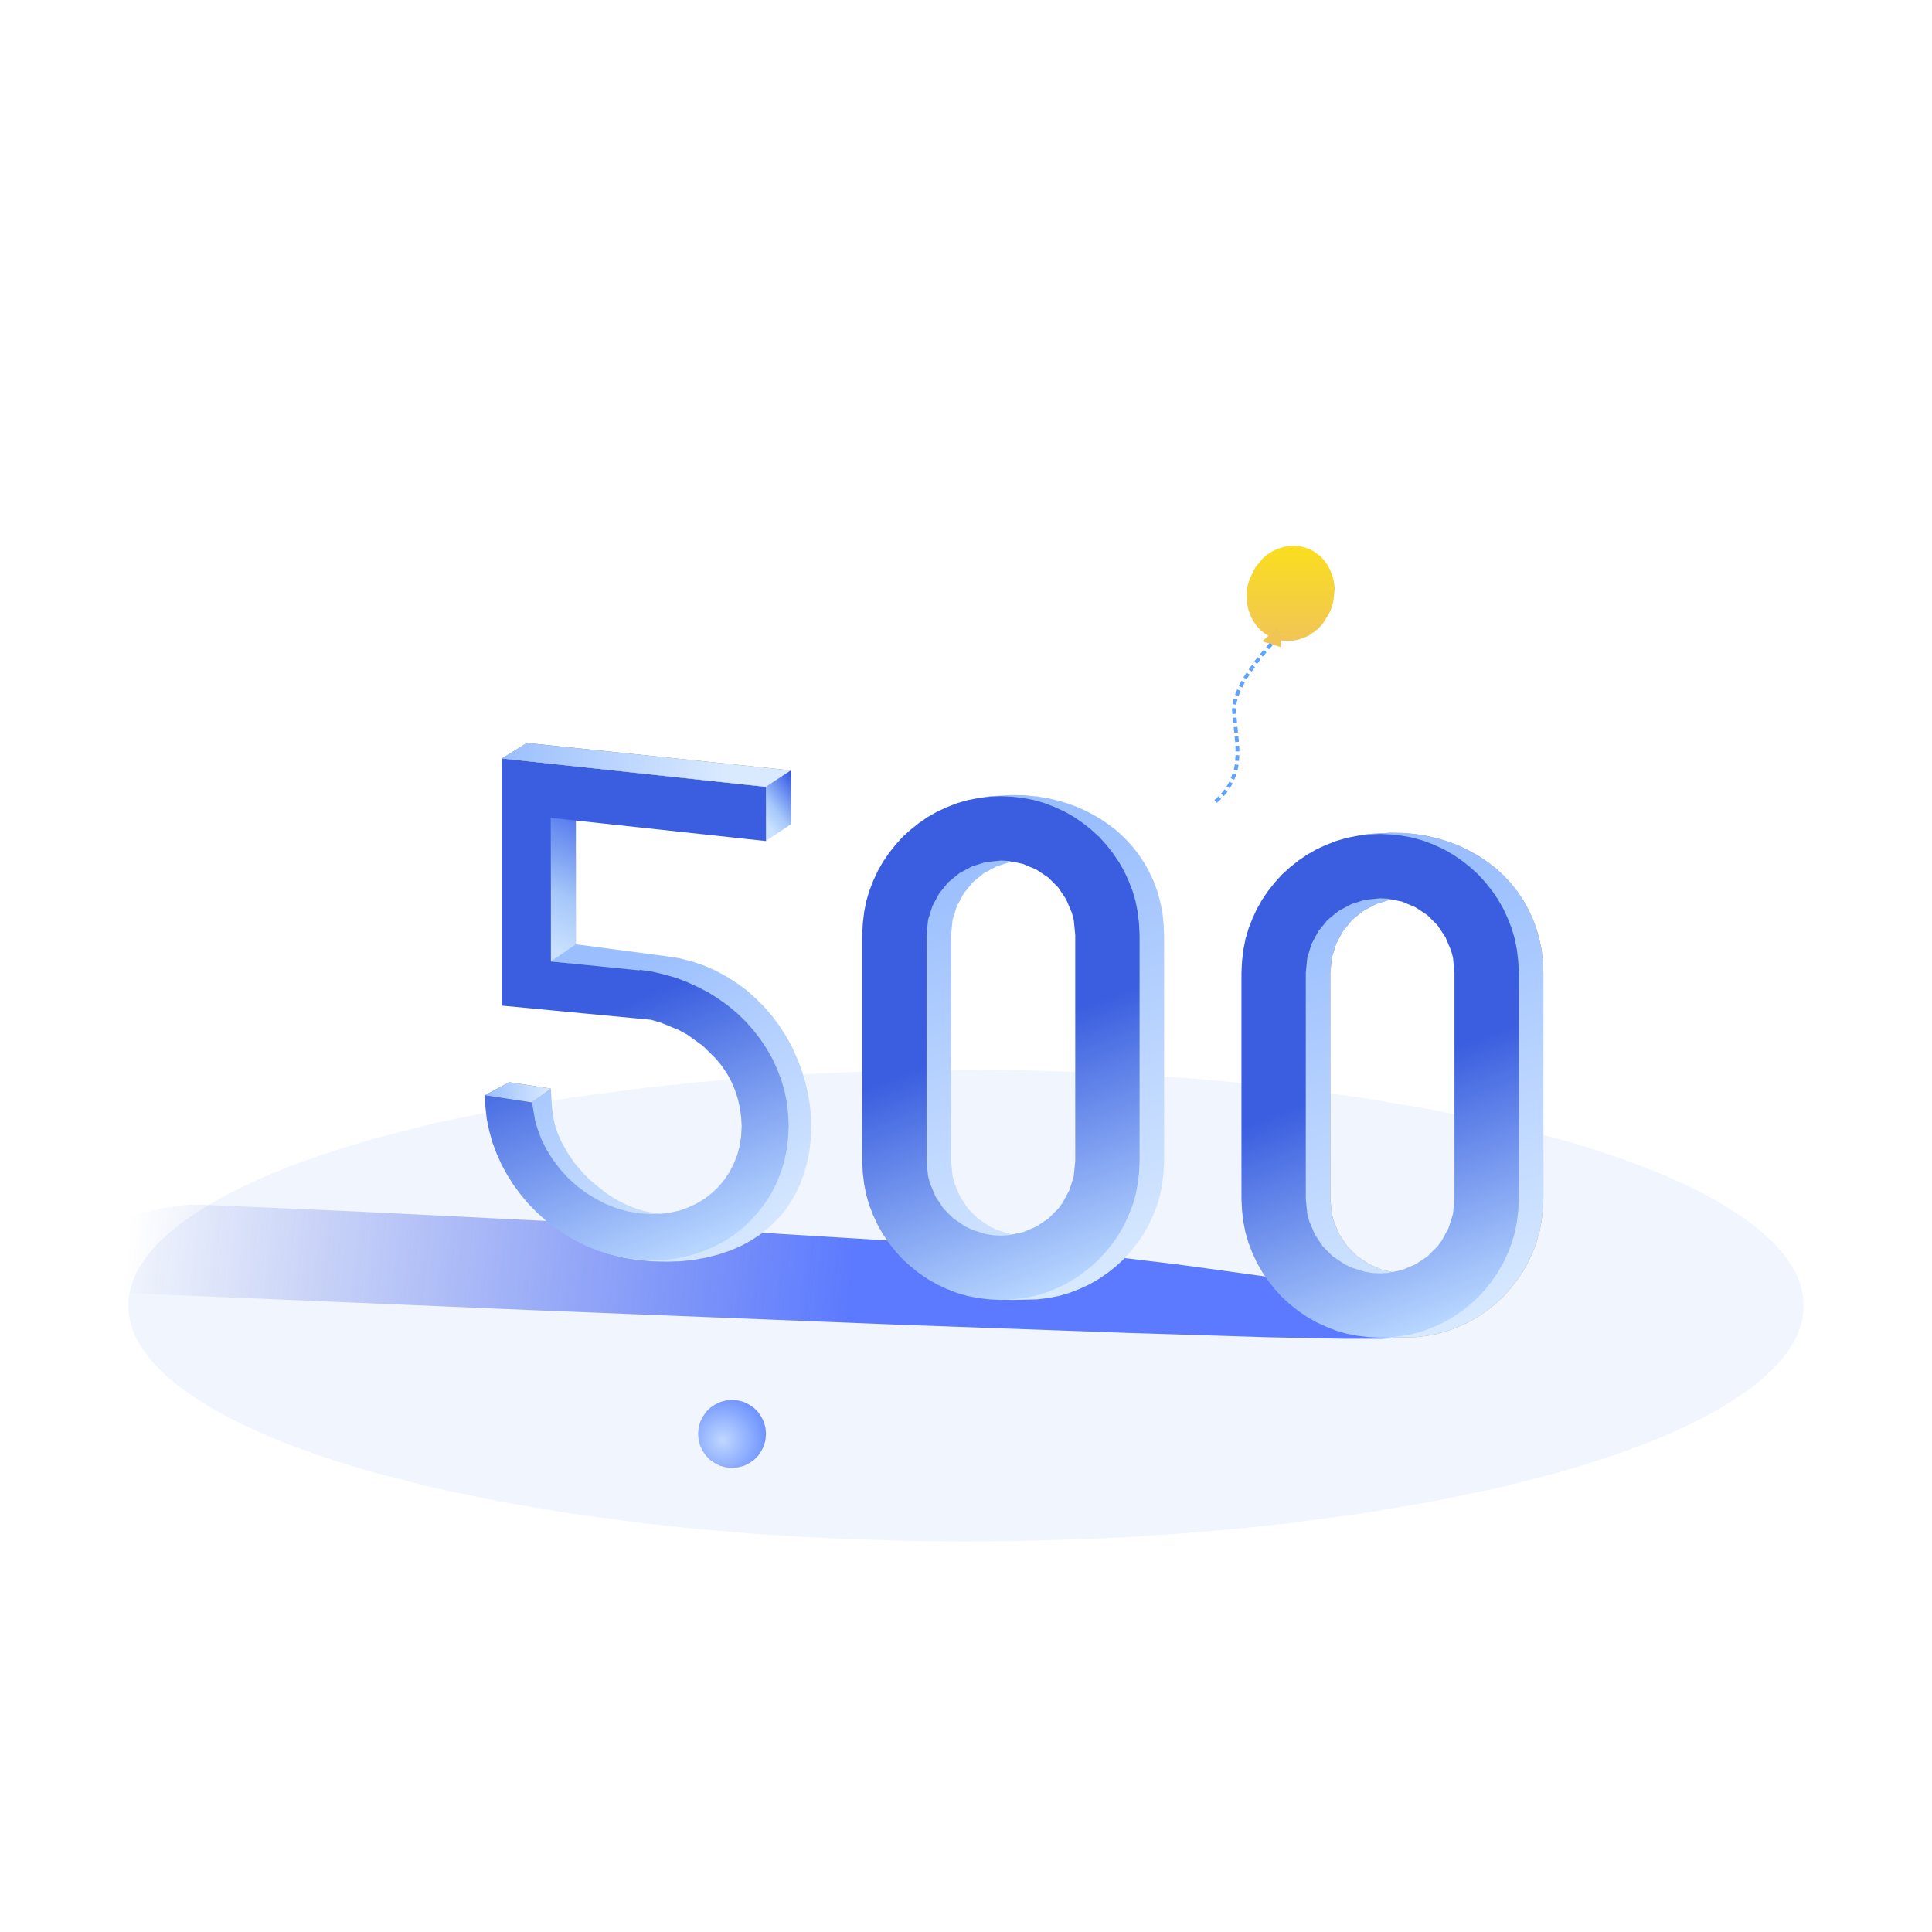 <?xml version="1.0" standalone="no"?><!DOCTYPE svg PUBLIC "-//W3C//DTD SVG 1.1//EN" "http://www.w3.org/Graphics/SVG/1.1/DTD/svg11.dtd"><svg height="1024" node-id="1" sillyvg="true" template-height="1024" template-width="1024" version="1.1" viewBox="0 0 1024 1024" width="1024" xmlns="http://www.w3.org/2000/svg" xmlns:xlink="http://www.w3.org/1999/xlink"><defs node-id="76"><linearGradient gradientUnits="objectBoundingBox" id="linearGradient-3" node-id="6" spreadMethod="pad" x1="0.07" x2="0.589" y1="0.496" y2="0.501"><stop offset="0" stop-color="#3a58dd" stop-opacity="0"></stop><stop offset="1" stop-color="#4164ff" stop-opacity="0.847"></stop></linearGradient><linearGradient gradientUnits="objectBoundingBox" id="linearGradient1" node-id="84" spreadMethod="pad" x1="0.588" x2="0.433" y1="1.016" y2="0.118"><stop offset="0" stop-color="#d9eaff"></stop><stop offset="1" stop-color="#9bbffe"></stop></linearGradient><linearGradient gradientUnits="objectBoundingBox" id="linearGradient-4" node-id="9" spreadMethod="pad" x1="0.588" x2="0.433" y1="1.016" y2="0.118"><stop offset="0" stop-color="#d9eaff"></stop><stop offset="1" stop-color="#9bbffe"></stop></linearGradient><linearGradient gradientUnits="objectBoundingBox" id="linearGradient2" node-id="97" spreadMethod="pad" x1="0.388" x2="0.62" y1="-0.137" y2="0.989"><stop offset="0" stop-color="#3a5edf"></stop><stop offset="0.544" stop-color="#3a5edf"></stop><stop offset="1" stop-color="#b6d5ff"></stop></linearGradient><linearGradient gradientUnits="objectBoundingBox" id="linearGradient-6" node-id="13" spreadMethod="pad" x1="0.388" x2="0.62" y1="-0.137" y2="0.989"><stop offset="0" stop-color="#3a5edf"></stop><stop offset="0.544" stop-color="#3a5edf"></stop><stop offset="1" stop-color="#b6d5ff"></stop></linearGradient><linearGradient gradientUnits="objectBoundingBox" id="linearGradient-7" node-id="17" spreadMethod="pad" x1="0.491" x2="0.551" y1="0.943" y2="-0.013"><stop offset="0" stop-color="#cae1ff"></stop><stop offset="0.319" stop-color="#a5c7f9"></stop><stop offset="1" stop-color="#3258e8"></stop><stop offset="1" stop-color="#3258e8"></stop></linearGradient><linearGradient gradientUnits="objectBoundingBox" id="linearGradient-8" node-id="22" spreadMethod="pad" x1="0.437" x2="0.868" y1="0.943" y2="-0.013"><stop offset="0" stop-color="#cae1ff"></stop><stop offset="0.319" stop-color="#a5c7f9"></stop><stop offset="1" stop-color="#3258e8"></stop><stop offset="1" stop-color="#3258e8"></stop></linearGradient><linearGradient gradientUnits="objectBoundingBox" id="linearGradient-9" node-id="27" spreadMethod="pad" x1="0.768" x2="0.294" y1="1.016" y2="0.118"><stop offset="0" stop-color="#d9eaff"></stop><stop offset="1" stop-color="#9bbffe"></stop></linearGradient><linearGradient gradientUnits="objectBoundingBox" id="linearGradient-10" node-id="30" spreadMethod="pad" x1="0.364" x2="0.645" y1="-0.137" y2="0.989"><stop offset="0" stop-color="#3a5edf"></stop><stop offset="0.544" stop-color="#3a5edf"></stop><stop offset="1" stop-color="#b6d5ff"></stop></linearGradient><linearGradient gradientUnits="objectBoundingBox" id="linearGradient-11" node-id="34" spreadMethod="pad" x1="0.771" x2="0" y1="0.506" y2="0.5"><stop offset="0" stop-color="#d9eaff"></stop><stop offset="1" stop-color="#9bbffe"></stop></linearGradient><linearGradient gradientUnits="objectBoundingBox" id="linearGradient-13" node-id="38" spreadMethod="pad" x1="1" x2="0.02" y1="0.507" y2="0.519"><stop offset="0" stop-color="#d9eaff"></stop><stop offset="1" stop-color="#9bbffe"></stop></linearGradient><linearGradient gradientUnits="objectBoundingBox" id="linearGradient-15" node-id="42" spreadMethod="pad" x1="0.5" x2="0.5" y1="0" y2="1"><stop offset="0" stop-color="#fade1e"></stop><stop offset="1" stop-color="#f1c556"></stop></linearGradient><radialGradient cx="0.362" cy="0.593" fx="0.362" fy="0.593" gradientUnits="objectBoundingBox" id="radialGradient-16" node-id="45" r="0.634" rev="1" spreadMethod="pad"><stop offset="0" stop-color="#bfd7ff"></stop><stop offset="1" stop-color="#7195ff"></stop></radialGradient><mask height="85.487" id="mask-2" maskUnits="userSpaceOnUse" node-id="51" width="900.887" x="-63.824" y="631.334"><path d="M 956.00 692.00 L 955.80 696.00 L 955.10 700.10 L 953.90 704.10 L 952.30 708.20 L 950.10 712.30 L 947.40 716.50 L 943.90 721.00 L 939.70 725.60 L 934.70 730.20 L 928.90 735.00 L 922.20 739.80 L 913.90 745.10 L 904.40 750.50 L 893.60 755.90 L 881.40 761.40 L 869.40 766.20 L 856.20 771.00 L 841.80 775.70 L 826.00 780.40 L 794.00 788.60 L 758.30 796.00 L 721.50 802.20 L 681.90 807.50 L 655.20 810.30 L 627.50 812.70 L 599.00 814.60 L 570.50 815.90 L 541.50 816.70 L 512.00 817.00 L 482.50 816.70 L 453.50 815.90 L 425.00 814.60 L 396.50 812.70 L 368.80 810.30 L 342.10 807.50 L 302.50 802.20 L 265.70 796.00 L 230.00 788.60 L 198.00 780.40 L 182.20 775.70 L 167.80 771.00 L 154.60 766.20 L 142.60 761.40 L 130.40 755.90 L 119.60 750.50 L 110.10 745.10 L 101.80 739.80 L 95.10 735.00 L 89.30 730.20 L 84.30 725.60 L 80.10 721.00 L 76.60 716.50 L 73.90 712.30 L 71.70 708.20 L 70.10 704.10 L 68.90 700.10 L 68.20 696.00 L 68.00 692.00 L 68.20 688.00 L 68.90 684.00 L 70.10 679.90 L 71.70 675.80 L 73.90 671.70 L 76.60 667.50 L 80.10 663.00 L 84.30 658.40 L 89.30 653.80 L 95.10 649.00 L 101.80 644.20 L 110.10 638.90 L 119.60 633.50 L 130.40 628.10 L 142.60 622.60 L 154.60 617.80 L 167.80 613.00 L 182.20 608.30 L 198.00 603.60 L 230.00 595.40 L 265.70 588.00 L 302.50 581.80 L 342.10 576.50 L 368.80 573.70 L 396.50 571.30 L 425.00 569.40 L 453.50 568.10 L 482.50 567.30 L 512.00 567.00 L 541.50 567.30 L 570.50 568.10 L 599.00 569.40 L 627.50 571.30 L 655.20 573.70 L 681.90 576.50 L 721.50 581.80 L 758.30 588.00 L 794.00 595.40 L 826.00 603.60 L 841.80 608.30 L 856.20 613.00 L 869.40 617.80 L 881.40 622.60 L 893.60 628.10 L 904.40 633.50 L 913.90 638.90 L 922.20 644.20 L 928.90 649.00 L 934.70 653.80 L 939.70 658.40 L 943.90 663.00 L 947.40 667.50 L 950.10 671.70 L 952.30 675.80 L 953.90 679.90 L 955.10 683.90 L 955.80 688.00 L 956.00 692.00 Z" fill="#ffffff" fill-rule="evenodd" node-id="175" stroke="none" target-height="250" target-width="888" target-x="68" target-y="567"></path></mask></defs><path d="M 0.00 0.00 L 1024.00 0.00 L 1024.00 1024.00 L 0.00 1024.00 Z" fill="#ffffff" fill-rule="evenodd" node-id="181" stroke="none" target-height="1024" target-width="1024" target-x="0" target-y="0"></path><g node-id="234"><g node-id="240"><path d="M 956.00 692.00 L 955.80 696.00 L 955.10 700.10 L 953.90 704.10 L 952.30 708.20 L 950.10 712.30 L 947.40 716.50 L 943.90 721.00 L 939.70 725.60 L 934.70 730.20 L 928.90 735.00 L 922.20 739.80 L 913.90 745.10 L 904.40 750.50 L 893.60 755.90 L 881.40 761.40 L 869.40 766.20 L 856.20 771.00 L 841.80 775.70 L 826.00 780.40 L 794.00 788.60 L 758.30 796.00 L 721.50 802.20 L 681.90 807.50 L 655.20 810.30 L 627.50 812.70 L 599.00 814.60 L 570.50 815.90 L 541.50 816.70 L 512.00 817.00 L 482.50 816.70 L 453.50 815.90 L 425.00 814.60 L 396.50 812.70 L 368.80 810.30 L 342.10 807.50 L 302.50 802.20 L 265.70 796.00 L 230.00 788.60 L 198.00 780.40 L 182.20 775.70 L 167.80 771.00 L 154.60 766.20 L 142.60 761.40 L 130.40 755.90 L 119.60 750.50 L 110.10 745.10 L 101.80 739.80 L 95.10 735.00 L 89.30 730.20 L 84.30 725.60 L 80.10 721.00 L 76.60 716.50 L 73.90 712.30 L 71.70 708.20 L 70.10 704.10 L 68.90 700.10 L 68.20 696.00 L 68.00 692.00 L 68.20 688.00 L 68.90 684.00 L 70.10 679.90 L 71.70 675.80 L 73.90 671.70 L 76.60 667.50 L 80.10 663.00 L 84.30 658.40 L 89.30 653.80 L 95.10 649.00 L 101.80 644.20 L 110.10 638.90 L 119.60 633.50 L 130.40 628.10 L 142.60 622.60 L 154.60 617.80 L 167.80 613.00 L 182.20 608.30 L 198.00 603.60 L 230.00 595.40 L 265.70 588.00 L 302.50 581.80 L 342.10 576.50 L 368.80 573.70 L 396.50 571.30 L 425.00 569.40 L 453.50 568.10 L 482.50 567.30 L 512.00 567.00 L 541.50 567.30 L 570.50 568.10 L 599.00 569.40 L 627.50 571.30 L 655.20 573.70 L 681.90 576.50 L 721.50 581.80 L 758.30 588.00 L 794.00 595.40 L 826.00 603.60 L 841.80 608.30 L 856.20 613.00 L 869.40 617.80 L 881.40 622.60 L 893.60 628.10 L 904.40 633.50 L 913.90 638.90 L 922.20 644.20 L 928.90 649.00 L 934.70 653.80 L 939.70 658.40 L 943.90 663.00 L 947.40 667.50 L 950.10 671.70 L 952.30 675.80 L 953.90 679.90 L 955.10 683.90 L 955.80 688.00 L 956.00 692.00 Z" fill="#f1f5fd" fill-rule="evenodd" group-id="1,7" node-id="185" stroke="none" target-height="250" target-width="888" target-x="68" target-y="567"></path></g><path d="M 49.80 650.00 L 49.80 671.00 L 11.30 683.00 L 286.80 694.60 L 475.70 702.10 L 598.40 706.50 L 672.50 708.80 L 712.90 709.60 L 731.90 709.60 L 738.70 709.30 L 740.30 709.00 L 746.20 705.90 L 759.00 700.80 L 761.10 699.50 L 761.90 698.60 L 762.00 698.00 L 761.50 697.30 L 760.00 696.50 L 752.20 693.50 L 740.90 690.10 L 724.30 686.10 L 714.00 683.90 L 686.10 679.00 L 668.00 676.20 L 624.40 670.20 L 568.30 663.50 L 379.60 651.90 L 325.10 648.90 L 188.60 642.10 L 106.00 638.50 L 100.70 638.50 L 94.10 639.10 L 86.00 640.40 L 76.00 642.60 L 64.10 645.70 L 49.80 650.00 Z" fill="url(#linearGradient-3)" fill-rule="evenodd" group-id="1,8" id="路径-4" node-id="54" stroke="none" target-height="71.1" target-width="750.7" target-x="11.3" target-y="638.5"></path></g><path d="M 542.80 421.50 L 549.30 422.10 L 555.50 423.10 L 561.50 424.50 L 567.20 426.30 L 572.60 428.40 L 577.90 431.00 L 582.90 433.80 L 587.60 437.00 L 592.00 440.40 L 596.10 444.20 L 599.90 448.30 L 603.30 452.60 L 606.40 457.20 L 609.10 462.10 L 611.50 467.20 L 613.40 472.40 L 614.90 477.80 L 616.10 483.50 L 616.70 489.40 L 617.00 495.50 L 617.00 615.50 L 616.70 621.60 L 616.00 627.50 L 614.90 633.20 L 613.30 638.70 L 611.20 644.10 L 608.80 649.30 L 606.00 654.20 L 602.80 658.90 L 599.30 663.30 L 595.50 667.50 L 591.30 671.30 L 586.90 674.80 L 582.20 678.00 L 577.30 680.80 L 572.10 683.20 L 566.70 685.30 L 561.20 686.90 L 555.50 688.00 L 549.60 688.70 L 536.00 689.00 L 528.80 688.50 L 522.40 687.00 L 516.30 685.00 L 510.60 682.50 L 505.10 679.50 L 499.90 676.00 L 495.10 672.20 L 490.70 667.90 L 486.50 663.20 L 482.80 658.10 L 479.60 652.80 L 476.80 647.20 L 474.40 641.20 L 472.50 635.10 L 471.10 628.80 L 470.30 622.30 L 470.00 615.50 L 470.00 495.50 L 470.20 488.70 L 470.80 482.10 L 471.80 475.80 L 473.20 469.80 L 475.00 463.70 L 477.20 458.10 L 479.80 452.80 L 482.80 447.80 L 486.20 443.10 L 490.00 438.80 L 494.20 435.00 L 498.80 431.50 L 503.70 428.50 L 509.00 426.00 L 514.90 424.00 L 521.30 422.50 L 524.80 422.00 L 535.90 421.40 L 542.80 421.50 Z M 543.50 456.10 L 535.50 456.90 L 528.20 459.20 L 521.50 462.80 L 515.60 467.60 L 510.80 473.50 L 507.20 480.20 L 504.90 487.50 L 504.10 495.50 L 504.10 615.50 L 504.90 623.50 L 505.90 627.20 L 508.90 634.30 L 513.10 640.60 L 518.40 645.90 L 524.70 650.10 L 528.20 651.80 L 535.50 654.10 L 539.40 654.70 L 543.50 654.90 L 547.60 654.70 L 555.20 653.10 L 562.30 650.10 L 568.60 645.90 L 573.90 640.60 L 576.20 637.50 L 579.80 630.80 L 582.10 623.50 L 582.90 615.50 L 582.90 495.50 L 582.10 487.50 L 581.10 483.80 L 578.10 476.70 L 573.90 470.40 L 568.60 465.10 L 562.30 460.90 L 555.20 457.90 L 547.60 456.30 L 543.50 456.10 Z" fill="url(#linearGradient1)" fill-rule="nonzero" id="矩形备份-4" node-id="55" stroke="none" target-height="267.6" target-width="147" target-x="470" target-y="421.4"></path><g node-id="235"><g node-id="242"><path d="M 743.70 441.50 L 750.30 442.10 L 756.50 443.10 L 762.50 444.50 L 768.20 446.30 L 773.60 448.40 L 778.90 451.00 L 783.90 453.80 L 788.60 457.00 L 793.00 460.40 L 797.10 464.20 L 800.90 468.30 L 804.30 472.60 L 807.40 477.20 L 810.10 482.10 L 812.50 487.20 L 814.40 492.40 L 815.90 497.80 L 817.10 503.50 L 817.70 509.40 L 818.00 515.50 L 818.00 635.50 L 817.70 641.60 L 817.00 647.50 L 815.90 653.20 L 814.30 658.70 L 812.20 664.10 L 809.80 669.30 L 807.00 674.20 L 803.80 678.90 L 800.30 683.30 L 796.50 687.50 L 792.30 691.30 L 787.90 694.80 L 783.20 698.00 L 778.30 700.80 L 773.10 703.20 L 767.70 705.30 L 762.20 706.90 L 756.50 708.00 L 750.60 708.70 L 737.00 709.00 L 729.80 708.50 L 723.40 707.00 L 717.30 705.00 L 711.60 702.50 L 706.10 699.50 L 700.90 696.00 L 696.10 692.20 L 691.70 687.90 L 687.50 683.20 L 683.80 678.10 L 680.60 672.80 L 677.80 667.20 L 675.40 661.20 L 673.50 655.10 L 672.10 648.80 L 671.30 642.30 L 671.00 635.50 L 671.00 515.50 L 671.20 508.70 L 671.80 502.10 L 672.80 495.80 L 674.20 489.80 L 676.00 483.70 L 678.20 478.10 L 680.80 472.80 L 683.80 467.80 L 687.20 463.10 L 691.00 458.80 L 695.20 455.00 L 699.80 451.50 L 704.70 448.50 L 710.00 446.00 L 715.90 444.00 L 722.30 442.50 L 725.80 442.00 L 736.90 441.40 L 743.70 441.50 Z M 744.50 476.10 L 736.50 476.90 L 729.20 479.20 L 722.50 482.80 L 716.60 487.60 L 711.80 493.50 L 708.20 500.20 L 705.90 507.50 L 705.10 515.50 L 705.10 635.50 L 705.90 643.50 L 706.90 647.20 L 709.90 654.30 L 714.10 660.60 L 719.40 665.90 L 725.70 670.10 L 732.80 673.10 L 740.40 674.70 L 744.50 674.90 L 752.50 674.10 L 759.80 671.80 L 766.50 668.20 L 772.40 663.40 L 777.20 657.50 L 780.80 650.80 L 783.10 643.50 L 783.90 635.50 L 783.90 515.50 L 783.10 507.50 L 782.10 503.80 L 779.10 496.70 L 774.90 490.40 L 769.60 485.10 L 763.30 480.90 L 756.20 477.90 L 748.60 476.30 L 744.50 476.10 Z" fill="#979797" fill-rule="nonzero" group-id="2,9" node-id="197" stroke="none" target-height="267.6" target-width="147" target-x="671" target-y="441.4"></path></g><path d="M 743.70 441.50 L 750.30 442.10 L 756.50 443.10 L 762.50 444.50 L 768.20 446.30 L 773.60 448.40 L 778.90 451.00 L 783.90 453.80 L 788.60 457.00 L 793.00 460.40 L 797.10 464.20 L 800.90 468.30 L 804.30 472.60 L 807.40 477.20 L 810.10 482.10 L 812.50 487.20 L 814.40 492.40 L 815.90 497.80 L 817.10 503.50 L 817.70 509.40 L 818.00 515.50 L 818.00 635.50 L 817.70 641.60 L 817.00 647.50 L 815.90 653.20 L 814.30 658.70 L 812.20 664.10 L 809.80 669.30 L 807.00 674.20 L 803.80 678.90 L 800.30 683.30 L 796.50 687.50 L 792.30 691.30 L 787.90 694.80 L 783.20 698.00 L 778.30 700.80 L 773.10 703.20 L 767.70 705.30 L 762.20 706.90 L 756.50 708.00 L 750.60 708.70 L 737.00 709.00 L 729.80 708.50 L 723.40 707.00 L 717.30 705.00 L 711.60 702.50 L 706.10 699.50 L 700.90 696.00 L 696.10 692.20 L 691.70 687.90 L 687.50 683.20 L 683.80 678.10 L 680.60 672.80 L 677.80 667.20 L 675.40 661.20 L 673.50 655.10 L 672.10 648.80 L 671.30 642.30 L 671.00 635.50 L 671.00 515.50 L 671.20 508.70 L 671.80 502.10 L 672.80 495.80 L 674.20 489.80 L 676.00 483.70 L 678.20 478.10 L 680.80 472.80 L 683.80 467.80 L 687.20 463.10 L 691.00 458.80 L 695.20 455.00 L 699.80 451.50 L 704.70 448.50 L 710.00 446.00 L 715.90 444.00 L 722.30 442.50 L 725.80 442.00 L 736.90 441.40 L 743.70 441.50 Z M 744.50 476.10 L 736.50 476.90 L 729.20 479.20 L 722.50 482.80 L 716.60 487.60 L 711.80 493.50 L 708.20 500.20 L 705.90 507.50 L 705.10 515.50 L 705.10 635.50 L 705.90 643.50 L 706.90 647.20 L 709.90 654.30 L 714.10 660.60 L 719.40 665.90 L 725.70 670.10 L 732.80 673.10 L 740.40 674.70 L 744.50 674.90 L 752.50 674.10 L 759.80 671.80 L 766.50 668.20 L 772.40 663.40 L 777.20 657.50 L 780.80 650.80 L 783.10 643.50 L 783.90 635.50 L 783.90 515.50 L 783.10 507.50 L 782.10 503.80 L 779.10 496.70 L 774.90 490.40 L 769.60 485.10 L 763.30 480.90 L 756.20 477.90 L 748.60 476.30 L 744.50 476.10 Z" fill="url(#linearGradient-4)" fill-rule="nonzero" group-id="2,10" node-id="202" stroke="none" target-height="267.6" target-width="147" target-x="671" target-y="441.4"></path></g><path d="M 530.50 422.00 L 536.60 422.30 L 542.50 423.00 L 548.20 424.10 L 553.70 425.70 L 559.10 427.80 L 564.30 430.20 L 569.20 433.00 L 573.90 436.20 L 578.30 439.70 L 582.50 443.50 L 586.30 447.70 L 589.80 452.10 L 593.00 456.80 L 595.80 461.70 L 598.20 466.90 L 600.30 472.30 L 601.90 477.80 L 603.00 483.50 L 603.70 489.40 L 604.00 495.50 L 604.00 615.50 L 603.70 621.60 L 603.00 627.50 L 601.90 633.20 L 600.30 638.70 L 598.20 644.10 L 595.80 649.30 L 593.00 654.20 L 589.80 658.90 L 586.30 663.30 L 582.50 667.50 L 578.30 671.30 L 573.90 674.80 L 569.20 678.00 L 564.30 680.80 L 559.10 683.20 L 553.70 685.30 L 548.20 686.90 L 542.50 688.00 L 536.60 688.70 L 530.50 689.00 L 524.40 688.70 L 518.50 688.00 L 512.80 686.90 L 507.30 685.30 L 501.90 683.20 L 496.70 680.80 L 491.80 678.00 L 487.10 674.80 L 482.70 671.30 L 478.50 667.50 L 474.70 663.30 L 471.20 658.90 L 468.00 654.20 L 465.20 649.30 L 462.80 644.10 L 460.70 638.70 L 459.10 633.20 L 458.00 627.50 L 457.30 621.60 L 457.00 615.50 L 457.00 495.50 L 457.30 489.40 L 458.00 483.50 L 459.10 477.80 L 460.70 472.30 L 462.80 466.90 L 465.20 461.70 L 468.00 456.80 L 471.20 452.10 L 474.70 447.70 L 478.50 443.50 L 482.70 439.70 L 487.10 436.20 L 491.80 433.00 L 496.70 430.20 L 501.90 427.80 L 507.30 425.70 L 512.80 424.10 L 518.50 423.00 L 524.40 422.30 L 530.50 422.00 Z M 530.50 456.10 L 522.50 456.90 L 515.20 459.20 L 508.50 462.80 L 502.60 467.60 L 497.80 473.50 L 494.20 480.20 L 491.90 487.50 L 491.10 495.50 L 491.10 615.50 L 491.90 623.50 L 492.90 627.20 L 495.90 634.30 L 500.10 640.60 L 505.40 645.90 L 511.70 650.10 L 515.20 651.80 L 522.50 654.10 L 526.40 654.70 L 530.50 654.90 L 534.60 654.70 L 542.20 653.10 L 549.30 650.10 L 555.60 645.90 L 560.90 640.60 L 563.20 637.50 L 566.80 630.80 L 569.10 623.50 L 569.90 615.50 L 569.90 495.50 L 569.10 487.50 L 568.10 483.80 L 565.10 476.70 L 560.90 470.40 L 555.60 465.10 L 549.30 460.90 L 542.20 457.90 L 534.60 456.30 L 530.50 456.10 Z" fill="url(#linearGradient2)" fill-rule="nonzero" id="矩形备份-15" node-id="59" stroke="none" target-height="267" target-width="147" target-x="457" target-y="422"></path><path d="M 731.50 442.00 L 737.60 442.30 L 743.50 443.00 L 749.20 444.10 L 754.70 445.70 L 760.10 447.80 L 765.30 450.20 L 770.20 453.00 L 774.90 456.20 L 779.30 459.70 L 783.50 463.50 L 787.30 467.70 L 790.80 472.10 L 794.00 476.80 L 796.80 481.70 L 799.20 486.90 L 801.30 492.30 L 802.90 497.80 L 804.00 503.50 L 804.70 509.40 L 805.00 515.50 L 805.00 635.50 L 804.70 641.60 L 804.00 647.50 L 802.90 653.20 L 801.30 658.70 L 799.20 664.10 L 796.80 669.30 L 794.00 674.20 L 790.80 678.90 L 787.30 683.30 L 783.50 687.50 L 779.30 691.30 L 774.90 694.80 L 770.20 698.00 L 765.30 700.80 L 760.10 703.20 L 754.70 705.30 L 749.20 706.90 L 743.50 708.00 L 737.60 708.70 L 731.50 709.00 L 725.40 708.70 L 719.50 708.00 L 713.80 706.90 L 708.30 705.30 L 702.90 703.20 L 697.70 700.80 L 692.80 698.00 L 688.10 694.80 L 683.70 691.30 L 679.50 687.50 L 675.70 683.30 L 672.20 678.90 L 669.00 674.20 L 666.20 669.30 L 663.80 664.10 L 661.70 658.70 L 660.10 653.20 L 659.00 647.50 L 658.30 641.60 L 658.00 635.50 L 658.00 515.50 L 658.30 509.40 L 659.00 503.50 L 660.10 497.80 L 661.70 492.30 L 663.80 486.90 L 666.20 481.70 L 669.00 476.80 L 672.20 472.10 L 675.70 467.70 L 679.50 463.50 L 683.70 459.70 L 688.10 456.20 L 692.80 453.00 L 697.70 450.20 L 702.90 447.80 L 708.30 445.70 L 713.80 444.10 L 719.50 443.00 L 725.40 442.30 L 731.50 442.00 Z M 731.50 476.10 L 723.50 476.90 L 716.20 479.20 L 709.50 482.80 L 703.60 487.60 L 698.80 493.50 L 695.20 500.20 L 692.90 507.50 L 692.10 515.50 L 692.10 635.50 L 692.90 643.50 L 693.90 647.20 L 696.90 654.30 L 701.10 660.60 L 706.40 665.90 L 712.70 670.10 L 716.20 671.80 L 723.50 674.10 L 727.40 674.70 L 731.50 674.90 L 735.60 674.70 L 743.20 673.10 L 750.30 670.10 L 756.60 665.90 L 761.90 660.60 L 764.20 657.50 L 767.80 650.80 L 770.10 643.50 L 770.90 635.50 L 770.90 515.50 L 770.10 507.50 L 769.10 503.80 L 766.10 496.70 L 761.90 490.40 L 756.60 485.10 L 750.30 480.90 L 743.20 477.90 L 735.60 476.30 L 731.50 476.10 Z" fill="url(#linearGradient-6)" fill-rule="nonzero" id="矩形备份-16" node-id="60" stroke="none" target-height="267" target-width="147" target-x="658" target-y="442"></path><path d="M 292.00 419.80 L 305.20 411.30 L 305.30 502.50 L 292.00 511.40 Z" fill="url(#linearGradient-7)" fill-rule="evenodd" id="矩形备份-9" node-id="61" stroke="none" target-height="100.1" target-width="13.3" target-x="292" target-y="411.3"></path><path d="M 406.00 416.80 L 419.20 408.30 L 419.30 436.80 L 406.00 445.70 Z" fill="url(#linearGradient-8)" fill-rule="evenodd" id="矩形备份-11" node-id="62" stroke="none" target-height="37.4" target-width="13.3" target-x="406" target-y="408.3"></path><path d="M 305.30 500.50 L 353.00 506.80 L 360.10 507.90 L 366.80 509.60 L 373.20 511.80 L 379.20 514.40 L 385.10 517.60 L 390.60 521.10 L 395.80 524.90 L 400.60 529.20 L 405.20 533.80 L 409.30 538.60 L 413.10 543.70 L 416.60 549.10 L 419.70 554.70 L 422.30 560.50 L 424.60 566.30 L 426.50 572.40 L 428.00 578.50 L 429.10 584.70 L 429.80 590.80 L 430.00 597.00 L 429.70 603.80 L 429.00 610.10 L 427.80 616.20 L 426.20 621.90 L 424.20 627.40 L 421.70 632.70 L 418.80 637.60 L 415.50 642.30 L 411.70 646.60 L 407.50 650.60 L 403.10 654.20 L 398.20 657.40 L 392.90 660.30 L 387.10 662.80 L 380.80 664.90 L 374.60 666.50 L 368.00 667.70 L 360.80 668.50 L 353.20 668.70 L 345.00 668.50 L 336.90 667.70 L 329.50 666.40 L 322.70 664.60 L 316.50 662.30 L 310.40 659.50 L 304.80 656.20 L 299.60 652.60 L 295.00 648.70 L 290.60 644.30 L 286.70 639.60 L 283.20 634.60 L 280.00 629.30 L 277.30 623.80 L 274.90 618.10 L 272.90 612.20 L 270.10 599.90 L 268.70 587.20 L 268.50 580.70 L 292.00 577.10 L 292.50 586.40 L 293.10 591.40 L 294.10 596.20 L 295.60 600.80 L 297.60 605.30 L 300.80 611.00 L 304.50 616.40 L 308.80 621.50 L 312.50 625.30 L 321.00 632.20 L 325.70 635.30 L 330.60 637.90 L 335.80 640.10 L 341.10 641.80 L 346.50 642.90 L 352.00 643.50 L 358.20 643.60 L 363.90 643.10 L 369.20 642.30 L 374.10 641.00 L 378.90 639.30 L 383.30 637.20 L 387.20 634.70 L 390.80 631.90 L 394.00 628.70 L 396.80 625.20 L 399.30 621.30 L 401.30 617.00 L 402.90 612.60 L 404.00 607.80 L 404.70 602.60 L 405.00 597.00 L 404.70 591.50 L 403.90 586.20 L 402.50 581.00 L 400.60 576.10 L 398.30 571.30 L 395.50 566.80 L 392.30 562.50 L 388.60 558.40 L 384.60 554.70 L 380.30 551.30 L 375.60 548.30 L 370.50 545.60 L 365.20 543.30 L 359.70 541.50 L 353.90 540.00 L 347.70 539.00 L 351.30 516.90 L 292.00 509.50 L 305.30 500.50 Z" fill="url(#linearGradient-9)" fill-rule="nonzero" id="形状结合" node-id="63" stroke="none" target-height="168.2" target-width="161.5" target-x="268.5" target-y="500.5"></path><path d="M 266.00 402.00 L 406.00 417.10 L 406.00 445.80 L 292.00 433.50 L 292.00 509.60 L 338.80 514.30 L 338.90 514.50 L 339.00 514.00 L 345.70 515.00 L 352.10 516.50 L 358.40 518.30 L 364.40 520.60 L 370.20 523.30 L 375.80 526.20 L 381.10 529.60 L 386.10 533.20 L 390.90 537.20 L 395.30 541.50 L 399.30 546.00 L 403.00 550.80 L 406.40 555.90 L 409.40 561.20 L 411.90 566.60 L 414.10 572.40 L 415.80 578.20 L 417.00 584.20 L 417.70 590.30 L 418.00 596.70 L 417.70 603.40 L 416.90 609.70 L 415.60 615.80 L 413.80 621.60 L 411.50 627.20 L 408.80 632.50 L 405.60 637.50 L 402.10 642.20 L 398.10 646.60 L 393.90 650.70 L 389.30 654.30 L 384.30 657.60 L 379.10 660.40 L 373.60 662.80 L 367.80 664.80 L 361.80 666.40 L 355.70 667.40 L 349.30 667.90 L 342.80 667.90 L 336.00 667.40 L 329.40 666.40 L 323.10 664.80 L 316.90 662.90 L 310.90 660.50 L 305.10 657.60 L 299.60 654.40 L 294.30 650.80 L 289.30 646.90 L 284.50 642.60 L 280.10 638.10 L 276.00 633.20 L 272.20 628.10 L 268.80 622.70 L 265.80 617.20 L 263.20 611.40 L 261.00 605.50 L 259.30 599.40 L 258.00 593.20 L 257.30 586.90 L 257.00 580.40 L 281.90 580.40 L 282.10 585.00 L 283.60 593.90 L 284.90 598.30 L 287.00 604.00 L 289.70 609.40 L 293.00 614.60 L 296.70 619.50 L 300.80 624.10 L 305.40 628.30 L 310.30 632.00 L 315.50 635.30 L 321.00 638.10 L 326.80 640.40 L 332.80 642.10 L 339.00 643.10 L 344.70 643.50 L 350.20 643.40 L 355.30 642.70 L 360.20 641.60 L 365.00 639.90 L 369.40 637.80 L 373.50 635.30 L 377.40 632.30 L 380.80 629.00 L 383.90 625.30 L 386.60 621.30 L 388.90 616.90 L 390.70 612.30 L 392.00 607.50 L 392.80 602.30 L 393.10 596.70 L 392.80 591.70 L 392.10 586.90 L 391.00 582.20 L 389.50 577.60 L 387.60 573.20 L 385.30 569.00 L 382.60 565.00 L 379.50 561.20 L 372.50 554.30 L 364.30 548.40 L 359.90 546.00 L 350.20 542.00 L 345.00 540.50 L 266.00 533.00 L 266.00 402.00 Z" fill="url(#linearGradient-10)" fill-rule="evenodd" id="形状结合" node-id="64" stroke="none" target-height="265.9" target-width="161" target-x="257" target-y="402"></path><g node-id="236"><g node-id="244"><path d="M 406.00 417.00 L 266.00 402.00 L 279.30 393.80 L 419.00 408.30 Z" fill="#7a7a7a" fill-rule="evenodd" group-id="3,11" node-id="215" stroke="none" target-height="23.2" target-width="153" target-x="266" target-y="393.8"></path></g><path d="M 406.00 417.00 L 266.00 402.00 L 279.30 393.80 L 419.00 408.30 Z" fill="url(#linearGradient-11)" fill-rule="evenodd" group-id="3,12" node-id="220" stroke="none" target-height="23.2" target-width="153" target-x="266" target-y="393.8"></path></g><g node-id="237"><g node-id="246"><path d="M 269.90 573.60 L 292.00 577.00 L 282.00 584.30 L 257.00 580.50 Z" fill="#7a7a7a" fill-rule="evenodd" group-id="4,13" node-id="227" stroke="none" target-height="10.7" target-width="35" target-x="257" target-y="573.6"></path></g><path d="M 269.90 573.60 L 292.00 577.00 L 282.00 584.30 L 257.00 580.50 Z" fill="url(#linearGradient-13)" fill-rule="evenodd" group-id="4,14" node-id="232" stroke="none" target-height="10.7" target-width="35" target-x="257" target-y="573.6"></path></g><g node-id="238"><path d="M 705.80 322.00 L 704.50 325.10 L 701.00 330.70 L 698.80 333.10 L 696.30 335.10 L 693.60 336.90 L 690.70 338.20 L 687.70 339.10 L 684.70 339.60 L 681.70 339.70 L 678.70 339.40 L 675.70 338.60 L 672.90 337.40 L 670.40 335.80 L 668.00 333.90 L 666.00 331.70 L 664.20 329.10 L 662.80 326.20 L 661.70 323.20 L 661.00 320.10 L 660.80 313.50 L 661.30 310.30 L 662.30 307.00 L 665.20 301.00 L 669.30 295.90 L 671.80 293.90 L 674.50 292.10 L 677.40 290.80 L 680.40 289.90 L 683.40 289.40 L 686.40 289.30 L 689.40 289.60 L 692.40 290.40 L 695.20 291.60 L 697.70 293.20 L 700.10 295.10 L 702.10 297.30 L 703.90 299.90 L 705.30 302.80 L 706.40 305.80 L 707.10 308.90 L 707.40 312.20 L 706.70 318.70 L 705.80 322.00 Z" fill="url(#linearGradient-15)" fill-rule="evenodd" group-id="5" id="椭圆形" node-id="71" stroke="none" target-height="50.4" target-width="46.6" target-x="660.8" target-y="289.3"></path></g><g node-id="239"><path d="M 676.50 333.30 L 669.00 339.90 L 679.20 343.10 L 677.70 332.30 Z" fill="#f1c554" fill-rule="evenodd" group-id="6" id="路径-27" node-id="72" stroke="none" target-height="10.8" target-width="10.2" target-x="669" target-y="332.3"></path></g><path d="M 673.80 341.30 L 667.50 348.60 L 662.80 355.10 L 659.20 360.60 L 656.80 365.40 L 655.10 369.50 L 654.30 373.10 L 654.00 376.30 L 655.80 394.70 L 655.90 399.90 L 655.50 405.20 L 654.80 408.70 L 653.60 412.10 L 652.00 415.60 L 650.00 418.80 L 647.30 422.00 L 643.80 425.30" fill="none" id="路径-28" node-id="73" stroke="#60a3ff" stroke-dasharray="3 2" stroke-linecap="butt" stroke-width="2" target-height="84" target-width="30" target-x="643.8" target-y="341.3"></path><path d="M 406.00 760.00 L 405.70 763.30 L 404.90 766.30 L 403.50 769.10 L 401.80 771.60 L 399.60 773.80 L 397.10 775.50 L 394.30 776.90 L 391.30 777.70 L 388.00 778.00 L 384.70 777.70 L 381.70 776.90 L 378.90 775.50 L 376.40 773.80 L 374.20 771.60 L 372.50 769.10 L 371.10 766.30 L 370.30 763.30 L 370.00 760.00 L 370.30 756.70 L 371.10 753.70 L 372.50 750.90 L 374.20 748.40 L 376.40 746.20 L 378.90 744.50 L 381.70 743.10 L 384.70 742.30 L 388.00 742.00 L 391.30 742.30 L 394.30 743.10 L 397.10 744.50 L 399.60 746.20 L 401.80 748.40 L 403.50 750.90 L 404.90 753.70 L 405.70 756.70 L 406.00 760.00 Z" fill="url(#radialGradient-16)" fill-rule="evenodd" id="椭圆形备份-7" node-id="74" stroke="none" target-height="36" target-width="36" target-x="370" target-y="742"></path></svg>
